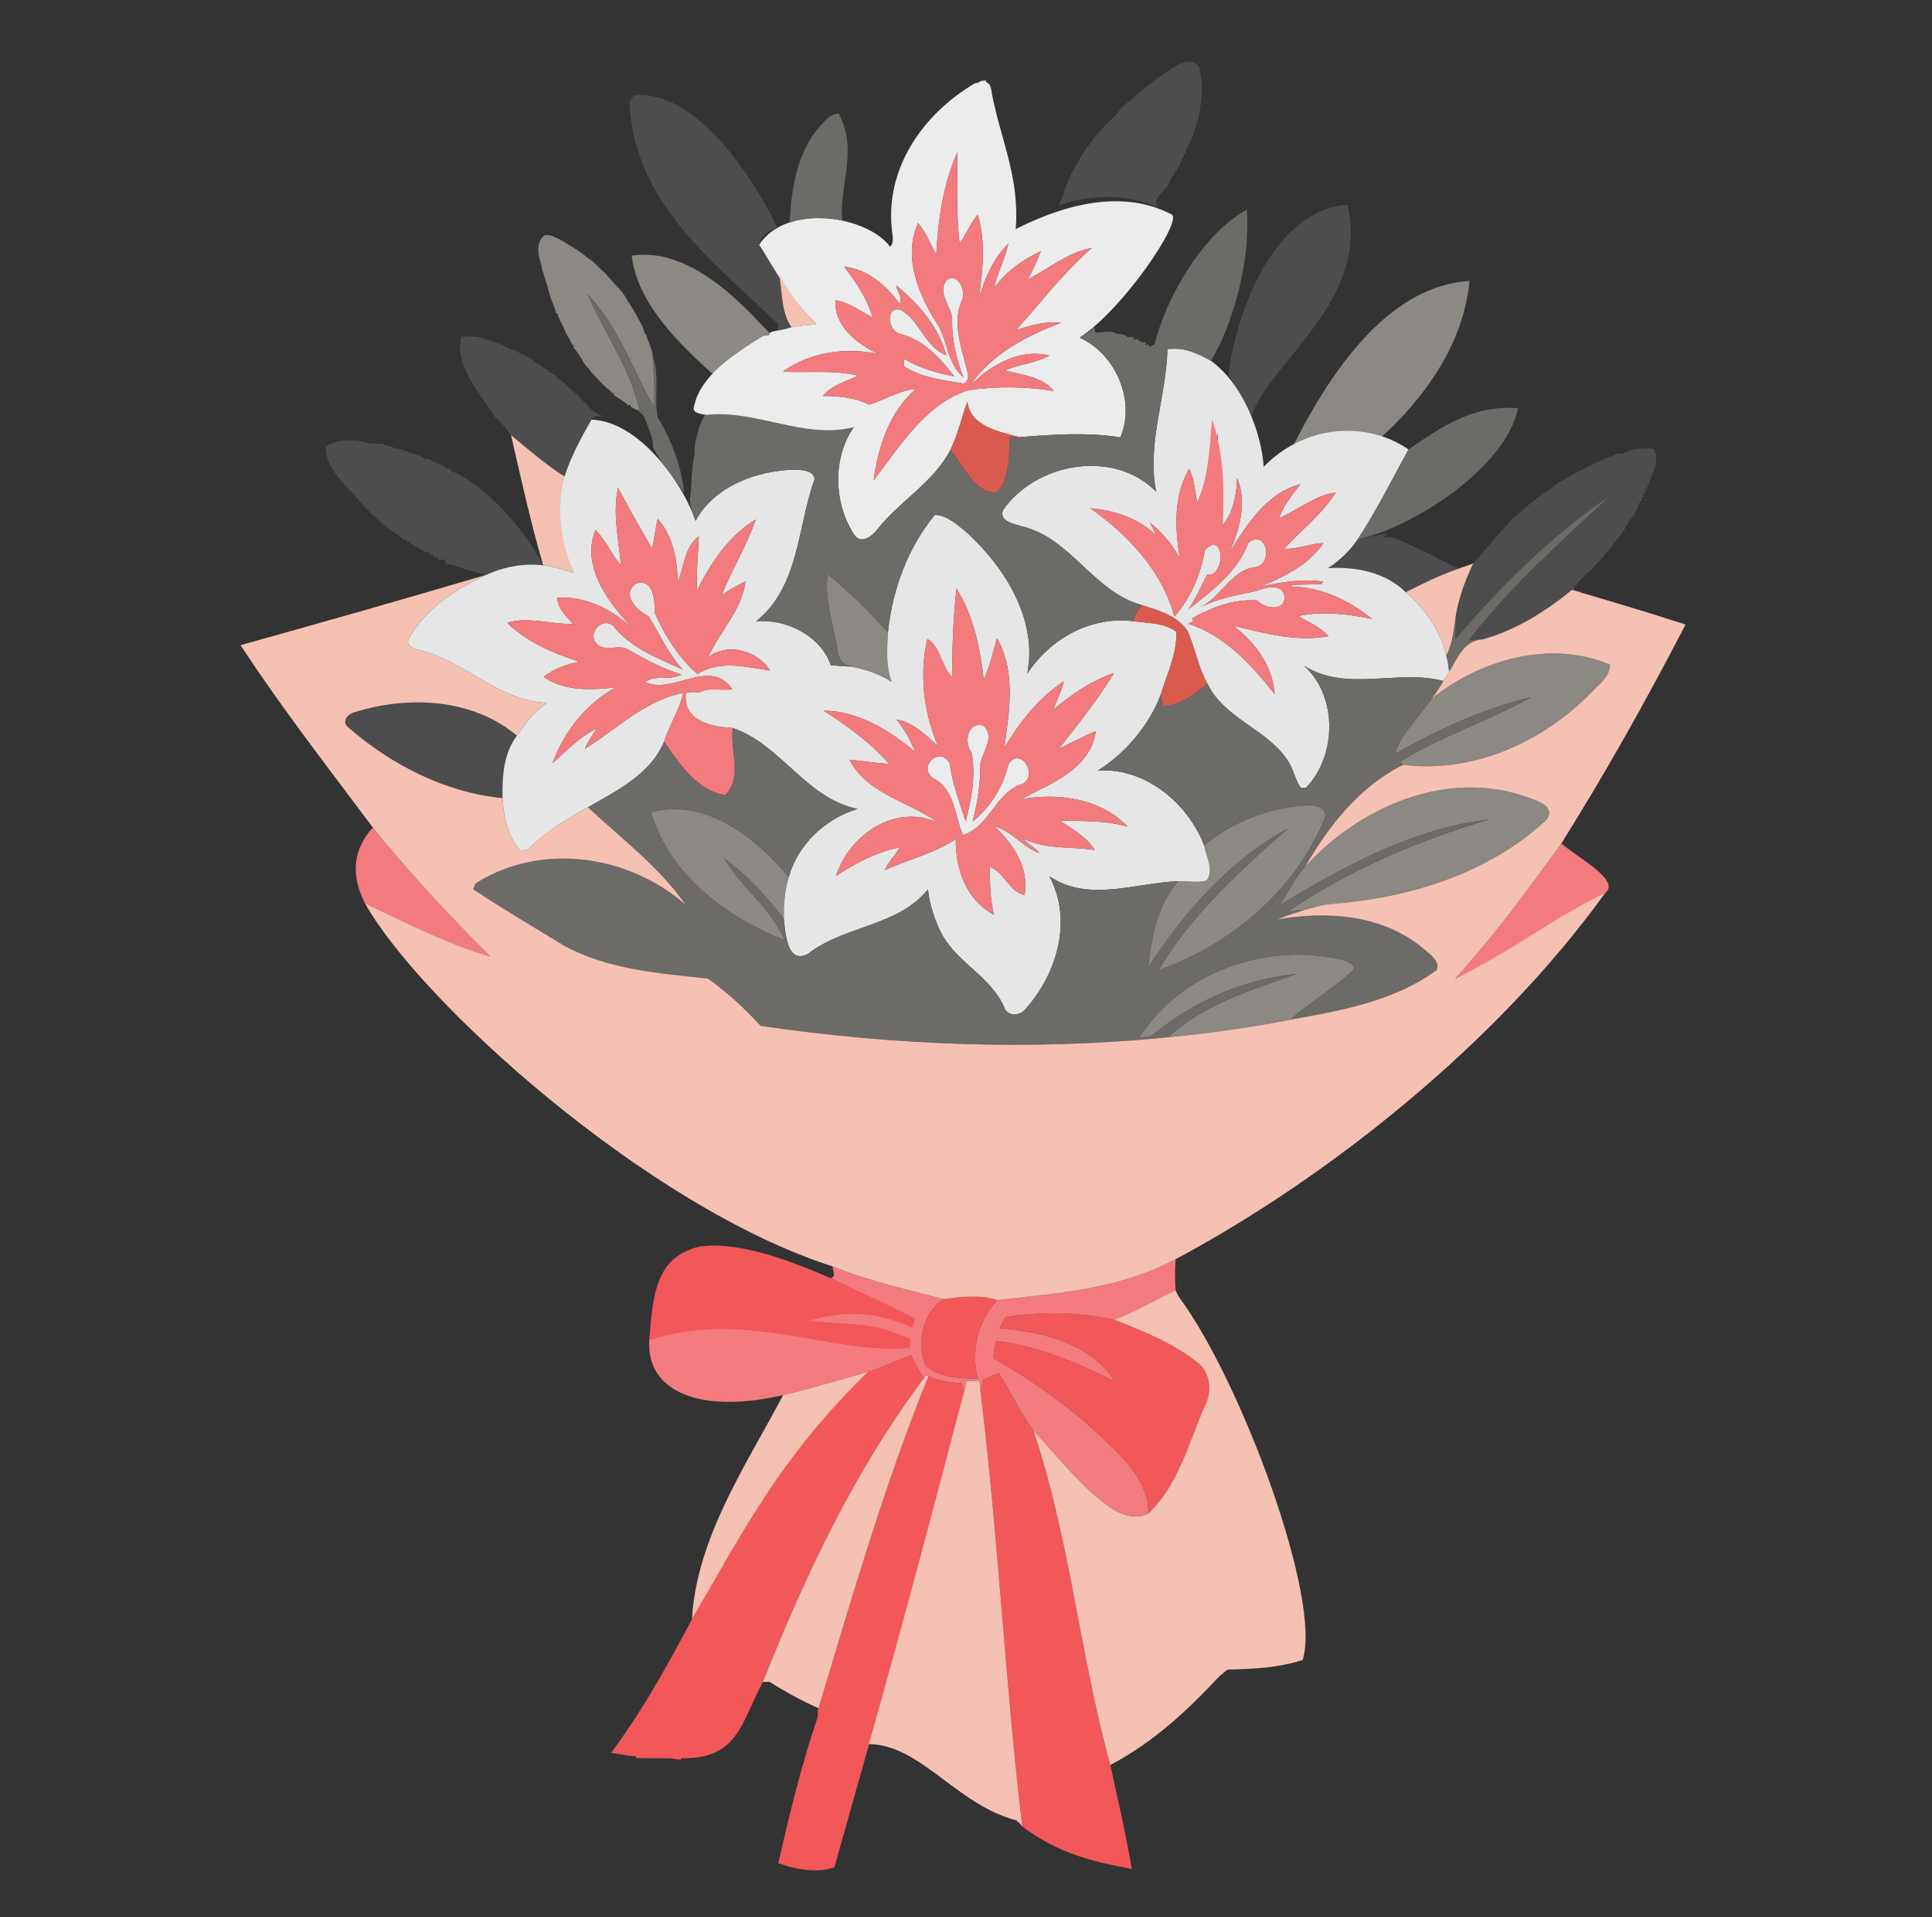 <?xml version="1.0" encoding="UTF-8" standalone="no"?>
<svg
   width="125"
   height="124"
   viewBox="0 0 125 124"
   fill="none"
   version="1.1"
   id="svg60"
   sodipodi:docname="101.svg"
   inkscape:version="1.1.1 (3bf5ae0d25, 2021-09-20)"
   xmlns:inkscape="http://www.inkscape.org/namespaces/inkscape"
   xmlns:sodipodi="http://sodipodi.sourceforge.net/DTD/sodipodi-0.dtd"
   xmlns="http://www.w3.org/2000/svg"
   xmlns:svg="http://www.w3.org/2000/svg">
  <rect x="0" y="0" width="125" height="124" fill="#333333" stroke="none"/>
  <defs
     id="defs64">
    <clipPath
       id="clip0_297_7465">
      <rect
         width="121.621"
         height="122.621"
         fill="white"
         transform="translate(0.664)"
         id="rect6489" />
    </clipPath>
  </defs>
  <sodipodi:namedview
     id="namedview62"
     pagecolor="#505050"
     bordercolor="#eeeeee"
     borderopacity="1"
     inkscape:pageshadow="0"
     inkscape:pageopacity="0"
     inkscape:pagecheckerboard="0"
     showgrid="false"
     inkscape:zoom="5.6568543"
     inkscape:cx="20.417708"
     inkscape:cy="51.618795"
     inkscape:window-width="1920"
     inkscape:window-height="995"
     inkscape:window-x="-9"
     inkscape:window-y="-9"
     inkscape:window-maximized="1"
     inkscape:current-layer="g7219"
     showguides="true"
     inkscape:guide-bbox="true">
    <sodipodi:guide
       position="-4.346,112.918"
       orientation="0,-1"
       id="guide949" />
    <sodipodi:guide
       position="121.472,2.746"
       orientation="0,-1"
       id="guide951" />
    <sodipodi:guide
       position="104.332,118.929"
       orientation="0,-1"
       id="guide4856" />
  </sodipodi:namedview>
  <g
     style="fill:none"
     id="g1355"
     transform="translate(-1.07,1.139)">
    <g
       id="g1200"
       transform="matrix(1.335,0,0,1.335,160.129,23.171)">
      <g
         style="fill:none"
         id="g2680"
         transform="matrix(0.749,0,0,0.749,-117.77,-20.036)">
        <g
           id="g1200-0"
           transform="matrix(1.335,0,0,1.335,160.129,23.171)">
          <g
             id="g4642"
             transform="matrix(0.889,0,0,0.889,19.481,27.196)">
            <g
               style="fill:none"
               id="g4590"
               transform="matrix(0.749,0,0,0.749,-152.56,-40.081)">
              <g
                 id="#d58d6bff"
                 transform="matrix(0.362,0,0,0.306,11.331,-8.918)" />
              <g
                 id="g5109"
                 transform="translate(-136.173,92.678)">
                <g
                   style="fill:none"
                   id="g5068"
                   transform="matrix(1.125,0,0,1.125,-41.277,-138.45)">
                  <g
                     id="#d58d6bff-4"
                     transform="matrix(0.362,0,0,0.306,11.331,-8.918)" />
                  <g
                     id="g5256"
                     transform="matrix(0.827,0,0,0.827,35.514,27.378)">
                    <g
                       id="g7278"
                       transform="matrix(0.959,0,0,0.959,221.706,140.874)">
                      <g
                         style="fill:none"
                         id="g7219"
                         transform="matrix(1.209,0,0,1.209,-82.637,-141.012)">
                        <g
                           id="#8c8884ff"
                           transform="matrix(0.117,0,0,0.117,2.802,-25.299)">
                          <path
                             fill="#8c8884"
                             opacity="1"
                             d="m 627.57,249.64 c 4.87,-3.43 13.89,-8.7 17.87,-1.76 0.09,0.53 0.28,1.6 0.37,2.14 2.01,8.75 0.9,18.22 -0.99,26.93 -0.14,0.54 -0.41,1.62 -0.55,2.16 -1.52,3.93 -2.28,8.15 -4.27,11.9 -0.42,0.84 -0.85,1.68 -1.29,2.52 -0.62,1.27 -1.3,2.55 -1.4,3.99 l -0.98,0.08 c 0.09,0.47 0.26,1.39 0.35,1.86 l -0.95,0.17 c -0.73,2.79 -2.27,5.24 -3.51,7.81 l -0.53,-0.04 c -0.49,1.23 -1.14,2.38 -2,3.4 -0.72,1.3 -1.35,2.64 -1.92,4.02 -1.76,4.63 -10,7.9 -6.27,13.38 -18.04,-7.56 -39.29,-7.43 -57.63,-0.84 3.35,-4.17 3.76,-9.68 6.04,-14.38 0.55,-1.37 1.17,-2.71 1.8,-4.04 6.51,-12.61 14.91,-24.62 25.8,-33.78 l -0.24,-0.84 0.89,0.11 c 1.31,-2.02 2.72,-4.05 4.83,-5.31 1.09,-1.25 2.43,-2.24 3.86,-3.08 0.82,-1.23 1.83,-2.29 3.08,-3.1 2.82,-2.18 5.45,-4.58 8.4,-6.6 1.22,-1.15 2.55,-2.21 4,-3.07 1.74,-1.22 3.53,-2.37 5.24,-3.63 z"
                             id="path2"
                             style="fill:#4d4d4d" />
                          <path
                             fill="#8c8884"
                             opacity="1"
                             d="m 319.19,263.9 c 40.657,-4.417 76.545,62.333 82.57,75.57 l -0.21,0.6 c -4.3,1.81 -9.5,4.84 -9.99,9.92 2.1,6.57 8.41,10.67 11.39,16.83 2.2,10.43 1.02,21.48 7.24,30.71 -2.71,0.83 -5.45,1.55 -8.26,1.95 0.19,-0.89 0.57,-2.69 0.77,-3.59 -37.152,-35.919 -83.146,-69.557 -86.02,-127.97 0.83,-1.34 1.66,-2.69 2.51,-4.02 z"
                             id="path4"
                             style="fill:#4d4d4d"
                             sodipodi:nodetypes="cccccccccc" />
                          <path
                             fill="#8c8884"
                             opacity="1"
                             d="m 730.94,326.85 c 13.074,55.7 -45.192,90.627 -55.643,122.32 -5.08,-7.7 -7.957,-16.29 -12.957,-24.03 3.318,-32.593 24.844,-95.218 68.6,-98.29 z"
                             id="path6"
                             style="fill:#4d4d4d"
                             sodipodi:nodetypes="cccc" />
                          <path
                             fill="#8c8884"
                             opacity="1"
                             d="m 266.07,361.9 c -1.94,-5.45 -3.64,-13.42 1.76,-17.41 3.87,-0.65 7,1.68 10.3,3.25 1.23,0.75 2.48,1.49 3.68,2.31 0.51,0.3 1.52,0.89 2.03,1.18 1.25,0.83 2.5,1.68 3.79,2.45 1.06,0.83 2.15,1.62 3.25,2.41 0.76,0.56 1.49,1.16 2.18,1.81 3.6,1.96 6,5.38 9.1,7.97 2.08,2.23 4.22,4.42 6.15,6.8 0.32,0.28 0.96,0.83 1.28,1.1 l -0.2,0.83 0.86,-0.2 c 0.24,0.36 0.71,1.09 0.95,1.45 2.74,2.73 4.33,6.3 6.47,9.47 2.38,3.74 4.35,7.69 6.53,11.55 0.52,1.52 1.1,3.03 1.51,4.59 l 0.6,0.06 c 0.45,1.57 1.03,3.1 1.57,4.65 1.22,2.72 2.18,5.63 2.38,8.62 0.35,9.55 1.35,19.1 0.61,28.68 -12.36,-21.84 -20.72,-46.69 -38.37,-65.2 9.54,22.34 25.18,43.47 29.95,67.11 -1.95,0.07 -3.41,-1.35 -5.09,-2.05 l 0.1,-1.03 c -0.49,0.08 -1.46,0.22 -1.95,0.29 l -0.12,-0.82 c -2.14,-1.56 -4.31,-3.07 -6.59,-4.42 -0.34,-0.28 -1.03,-0.83 -1.37,-1.11 l 0.21,-0.93 -1.09,0.2 -0.16,-0.64 c -0.31,-0.27 -0.93,-0.8 -1.23,-1.07 -3.78,-2.83 -6.69,-6.6 -10.06,-9.87 -1.36,-1.89 -2.83,-3.68 -4.38,-5.4 -1.72,-3.35 -3.84,-6.49 -6.27,-9.35 0.03,-0.38 0.09,-1.15 0.12,-1.53 l -0.9,-0.07 c -0.43,-0.98 -0.87,-1.96 -1.31,-2.92 -1.14,-1.89 -2.26,-3.81 -3.12,-5.84 -1.08,-3.2 -3.43,-5.9 -3.95,-9.28 l -0.76,-0.04 c -0.44,-1.58 -0.97,-3.12 -1.51,-4.66 -1.75,-3.8 -2.8,-7.88 -3.82,-11.92 -0.36,-1.01 -0.71,-2.01 -1.04,-3.02 -0.47,-1.25 -0.75,-2.54 -1.05,-3.82 -0.78,-1.27 -0.83,-2.77 -1.04,-4.18 z"
                             id="path8" />
                          <path
                             fill="#8c8884"
                             opacity="1"
                             d="m 318.07,356.3 c 37.067,-6.272 72.01,37.62 79.18,44.18 l 0.72,0.26 c -0.23,0.36 -0.68,1.07 -0.9,1.43 -11.886,4.652 -25.304,13.991 -32.22,22.49 -18.241,-16.675 -43.619,-40.36 -46.78,-68.36 z"
                             id="path10"
                             sodipodi:nodetypes="cccccc" />
                          <path
                             fill="#8c8884"
                             opacity="1"
                             d="m 801.26,370.81 c -3.256,36.223 -26.275,67.888 -50.74,89.92 -0.02,0.15 -0.07,0.47 -0.1,0.63 -15.75,-7.16 -35.83,-3.35 -50.93,4.63 24.46,-48.437 57.311,-92.34 101.77,-95.18 z"
                             id="path12"
                             sodipodi:nodetypes="ccccc" />
                          <path
                             fill="#8c8884"
                             opacity="1"
                             d="m 146.02,464.13 c 6.23,-1.78 13.87,-2.05 19.96,0.3 2.96,0.24 5.94,0.11 8.9,0.36 1.85,1.37 4.44,0.93 6.19,2.5 1.25,0.18 2.51,0.32 3.77,0.5 1.49,1.35 4.15,0.55 5.13,2.5 3.18,0.06 6.29,1.28 8.88,3.1 0.55,0.02 1.64,0.08 2.19,0.1 1.48,1.09 3.19,1.81 4.83,2.64 2.16,0.77 4.43,1.58 6.07,3.27 0.41,-0.08 1.23,-0.23 1.64,-0.31 l -0.17,1.19 c 5.92,1.98 11.04,5.94 16.16,9.43 15.27,12.47 28.29,27.56 37.44,45.1 -11.18,-1.34 -22.52,0.79 -32.73,5.43 -7.23,-1.36 -14.1,-3.96 -21.12,-6.06 -0.32,0.07 -0.97,0.23 -1.29,0.3 -1.46,-0.01 -1.22,-2.04 -1.77,-2.94 -1.2,-0.03 -2.4,-0.05 -3.6,-0.06 l 0.14,-0.99 c -1.12,-0.3 -2.23,-0.61 -3.34,-0.92 l 0.13,-1.23 c -0.51,0.1 -1.52,0.31 -2.03,0.41 l 0.09,-1.14 c -1.14,-0.28 -2.27,-0.58 -3.39,-0.92 l -0.72,-0.02 0.13,-1.33 c -0.52,0.1 -1.55,0.3 -2.07,0.4 l 0.14,-1.58 c -0.42,0.09 -1.24,0.26 -1.66,0.35 -1.14,-0.84 -2.34,-1.61 -3.6,-2.25 l 0.22,-1.18 c -0.51,0.18 -1.53,0.53 -2.04,0.7 l 0.1,-1.07 c -1.28,-0.38 -2.68,-0.8 -3.39,-2.02 -1.24,-0.86 -2.51,-1.67 -3.8,-2.42 l 0.19,-1.11 c -0.5,0.16 -1.49,0.47 -1.99,0.62 l 0.04,-1.36 -0.82,0.04 c -1.16,-0.96 -2.34,-1.87 -3.49,-2.81 -0.74,-0.59 -1.48,-1.17 -2.23,-1.74 -0.21,-0.38 -0.63,-1.15 -0.84,-1.53 l -0.94,0.26 0.15,-0.79 c -1.32,-0.76 -2.48,-1.73 -3.5,-2.85 -2.08,-1.92 -4.07,-3.93 -5.93,-6.06 -7.6,-9.72 -21.36,-19.54 -20.16,-32.76 1.36,-0.72 2.73,-1.42 4.13,-2.05 z"
                             id="path14"
                             style="fill:#4d4d4d" />
                          <path
                             fill="#8c8884"
                             opacity="1"
                             d="m 889.95,470.3 c 5.01,-3.08 11.32,-2.92 17.14,-2.75 2.53,3.15 2.08,6.89 1.18,10.52 -1.3,4.31 -3.45,8.29 -4.79,12.59 l -0.91,-0.06 c -0.02,0.71 -0.04,2.12 -0.06,2.83 l -1.25,0.06 c 0.13,0.48 0.39,1.43 0.51,1.9 l -1.45,0.1 c 0.07,0.4 0.21,1.19 0.28,1.59 -0.67,0.86 -1.31,1.74 -1.92,2.63 -0.45,2.24 -1.53,4.27 -2.82,6.13 -0.57,0.88 -1.12,1.76 -1.65,2.66 l -0.6,-0.12 c -0.42,1.05 -0.83,2.11 -1.23,3.17 l -0.56,0.06 c -1.31,3.83 -4.54,6.52 -6.63,9.9 l -0.44,-0.05 c -0.47,0.93 -0.98,1.83 -1.53,2.71 -0.25,0.35 -0.75,1.05 -0.99,1.39 l -0.39,0.02 c -1.43,1.97 -3.08,3.75 -4.7,5.55 -0.22,0.28 -0.64,0.85 -0.86,1.13 -0.4,0.36 -1.2,1.09 -1.6,1.45 -0.24,0.27 -0.7,0.81 -0.94,1.08 -0.6,0.71 -1.19,1.43 -1.77,2.15 -1.22,1.13 -2.46,2.23 -3.69,3.34 -1.11,1.21 -2.29,2.37 -3.57,3.4 -0.87,1.23 -1.63,2.66 -3.14,3.2 0,0.68 0.01,2.02 0.01,2.7 1.71,0.09 3.41,0.15 5.15,0.27 -1.59,0.5 -3.17,1 -4.75,1.49 -0.56,-0.81 -1.12,-1.61 -1.66,-2.41 -15.17,12.59 -32.35,23.23 -51.45,28.59 -2.74,-0.1 -5.47,0.16 -8.15,0.67 23.64,-31.03 53.22,-56.73 81.42,-83.41 -33.61,22.84 -62.82,51.94 -89.17,82.79 0.05,-4.44 0.76,-8.87 0.29,-13.31 6.925,-29.596 11.948,-31.466 5.581,-27.353 -4.298,2.777 -12.135,6.303 -34.361,13.393 -11.78,-11.55 -28.93,-14.87 -44.88,-13.87 6.78,-4.29 12.57,-9.94 17.1,-16.56 5.64,-1.02 11.21,-2.5 16.92,-3.16 -0.43,0.61 -1.3,1.83 -1.74,2.45 0.25,-0.11 0.75,-0.31 1,-0.41 1.05,-0.01 3.15,-0.04 4.2,-0.05 53.187,21.934 32.095,29.188 67.95,-9.65 0.97,-1.17 2.09,-2.21 3.45,-2.91 l -0.17,-0.47 c 0.36,-0.25 1.08,-0.74 1.44,-0.98 1.94,-1.44 3.68,-3.13 5.55,-4.66 l 0.2,-0.24 c 0.34,-0.26 1.02,-0.77 1.36,-1.02 0.75,-0.58 1.5,-1.17 2.27,-1.75 0.72,-0.97 1.55,-1.86 2.89,-1.82 0.43,-1.08 1.26,-1.73 2.5,-1.95 l -0.02,-1.03 c 0.4,0.1 1.2,0.3 1.6,0.41 0.24,-1.53 1.7,-1.93 2.81,-2.61 1.54,-1.58 3.47,-2.66 5.34,-3.8 3.5,-2.17 7.11,-4.19 10.84,-5.96 0.91,-0.55 1.87,-1.02 2.87,-1.41 2,-1.02 3.96,-2.15 6.03,-3.03 1.05,-0.49 2.1,-0.97 3.18,-1.43 1.57,-0.87 3.26,-1.48 4.9,-2.25 1.37,-0.26 2.75,-0.62 3.83,-1.59 1.34,-0.09 2.68,-0.16 4.05,-0.25 z"
                             id="path16"
                             style="fill:#4d4d4d"
                             sodipodi:nodetypes="ccccccccccccccccccccccccccccccccccccccscccccccccccccccccccccccccccc" />
                          <path
                             fill="#8c8884"
                             opacity="1"
                             d="m 436.51,582.61 c -2.11,-14.07 -7.53,-28.5 -5.38,-42.68 12.43,10.28 23.96,21.5 34.71,33.5 -0.48,9.54 -1.29,19.47 2.15,28.61 -7.38,-4.68 -15.68,-7.57 -24.3,-8.86 0.35,-0.15 1.04,-0.45 1.39,-0.59 -6.08,0.35 -7.86,-4.99 -8.57,-9.98 z"
                             id="path18" />
                          <path
                             fill="#8c8884"
                             opacity="1"
                             d="m 779.32,611.89 c 27.95,-22.77 69.03,-34.4 102.96,-19.74 0.02,6.68 -5.86,10.75 -10,15.13 -27.96,29.13 -68.44,47.61 -109.25,42.59 -0.66,-0.62 -1.32,-1.24 -1.96,-1.84 24.11,-14.64 51.17,-23.56 75.76,-37.17 -27.7,6.42 -54.23,19.08 -78.63,32.61 3.36,-11.32 14.16,-21.28 21.12,-31.58 z"
                             id="path20" />
                          <path
                             fill="#8c8884"
                             opacity="1"
                             d="m 159.23,619.24 c 30.54,-9.41 67.36,-7.54 92.61,13.8 -7.72,10.2 -8.57,23.68 -8.28,36.01 -33.15,-3.28 -63.98,-19.17 -88.91,-40.71 -4.63,-3.76 0.31,-8.43 4.58,-9.1 z"
                             id="path22"
                             style="fill:#4d4d4d" />
                          <path
                             fill="#8c8884"
                             opacity="1"
                             d="m 706.49,708.58 c 31.31,-34.48 81.43,-56.35 127.41,-40.3 5.58,1.9 17.66,5.47 11.72,13.28 -33.32,31.06 -78.98,44.98 -123.64,48.51 -5.51,0.24 -10.7,2.24 -16.03,3.42 -3.41,-0.22 -6.74,0.54 -10,1.41 35.42,-24.32 75.3,-41.26 116.35,-53.48 -43.97,5.14 -83.38,26.99 -120.67,49.47 5.15,-7.32 8.59,-15.81 14.86,-22.31 z"
                             id="path24" />
                          <path
                             fill="#8c8884"
                             opacity="1"
                             d="m 648.18,696.32 c 16.48,-13.69 37.46,-21.79 58.82,-23.11 4.78,-0.38 13.01,0.91 10.7,7.69 -17.04,41.46 -53.91,72.58 -95.71,87.32 18.77,-32.02 46.85,-57.22 74.41,-81.55 -33.53,18.23 -59.86,48.18 -80.35,79.88 1.5,-17.34 5.47,-36.03 17.04,-49.59 5.49,-0.22 11.17,1.08 16.54,-0.41 4.51,-5.92 -0.33,-13.8 -1.45,-20.23 z"
                             id="path26" />
                          <path
                             fill="#8c8884"
                             opacity="1"
                             d="m 329.19,677.18 c 30.97,-8.56 60.8,14.69 79.43,37.44 -2.33,7.87 -3.07,16.14 -2.74,24.33 -9.72,-13.16 -21.35,-25.26 -34.4,-35.2 9.71,16.98 27.31,28.88 34.73,47.19 -33.7,-13.24 -66.4,-37.75 -77.02,-73.76 z"
                             id="path28" />
                          <path
                             fill="#8c8884"
                             opacity="1"
                             d="m 610.99,806.97 c 24.28,-38.34 74.38,-55.23 117.61,-44.47 2.46,0.62 8.23,3.07 5.05,6.11 -10.88,10.33 -24.03,17.92 -35.35,27.77 l 1.9,0.02 c -24.04,4.78 -48.36,8.14 -72.76,10.56 20.34,-18.99 48.33,-27.32 74.05,-36.51 -30.31,2.94 -59.49,15.77 -82.92,35.14 -2.08,1.82 -5.05,1.12 -7.58,1.38 z"
                             id="path30" />
                        </g>
                        <g
                           id="#f0806fff"
                           transform="matrix(0.117,0,0,0.117,2.802,-25.299)">
                          <path
                             fill="#f0806f"
                             opacity="1"
                             d="m 518.11,256.46 c 1.19,-1.22 2.88,-1.08 4.43,-1.15 l -0.18,0.93 c 2.99,0.82 3.06,4.35 3.47,6.87 5.403,27.243 16.043,48.37 13.69,77.81 33.389,-16.79 64.568,-21.717 89.99,-8.39 6.344,3.865 -28.035,54.694 -53.11,71 20.8,9.39 32.44,36.27 23.54,57.46 -19.45,-2.96 -38.85,-1.65 -58.4,-0.08 -11.47,-3.21 -28.16,-6.03 -29.89,-20.47 -3.36,9.23 -5.4,18.93 -9.79,27.83 -9.64,18.56 -28.65,29.12 -41.54,45.06 -3,4.09 -9.39,9.81 -13.76,4.13 -11.95,-18.24 -12.96,-44.01 -0.45,-62.3 -9.194,6.671 -71.702,-4.391 -88.833,-7.78 -5.33,-1.673 -3.291,-3.515 -2.122,-8.371 5.768,-15.796 23.911,-27.514 38.715,-36.369 1.06,-0.14 2.13,-0.3 3.2,-0.47 0.22,-0.36 0.67,-1.07 0.9,-1.43 l 0.23,-0.36 c 1.22,-0.35 2.46,-0.72 3.73,-0.9 2.81,-0.4 5.55,-1.12 8.26,-1.95 4.75,-0.92 9.58,-1.32 14.4,-1.68 -15.602,-15.043 -23.559,-31.227 -33.03,-45.86 16.014,-24.41 62.503,-16.578 75.53,1.13 1.73,-1.69 1.66,-4.03 1.48,-6.24 -5.939,-38.372 18.056,-70.875 47.44,-87.99 0.53,-0.11 1.58,-0.32 2.1,-0.43 m -24.43,99.44 c -3.28,-6.26 -5.76,-13.1 -10.52,-18.43 -9.02,20.58 0.94,42.67 12.3,60.04 4.82,9.7 5.11,21.25 13.89,28.9 -4.21,-11.01 -6.92,-22.66 -6.45,-34.52 -1.21,-6.91 -8.55,-14.48 -3.34,-21.32 6.06,-5.16 11.23,5.3 9.34,10.55 -6.64,13.63 -0.26,29 2.97,42.8 0.88,2.53 -0.56,7.04 -3.92,5.82 -11.22,-1.83 -23.51,-3.33 -33,-9.86 0.02,-1.4 0.05,-2.8 0.08,-4.19 8.84,5.25 18.86,8.22 29.03,10.18 -8,-10.67 -18.09,-21.44 -31.51,-24.57 -6.97,-1.77 -8.31,-16.36 0.74,-13.75 11.08,6.13 13.57,21.17 26.19,26.13 -4.55,-16.84 -15.83,-29.38 -28.8,-40.23 0.21,3.53 4.13,7.13 1.91,10.52 -7.56,-10.38 -18.68,-20.16 -31.97,-21.31 6.94,8.85 13.28,18.51 16.48,29.4 -6.96,-3.74 -13.49,-8.76 -21.46,-10.1 -1.03,14.84 12.31,25.02 24.28,30.87 -18.48,-3.77 -39.2,-1.04 -54.62,10.34 14.55,0.67 29.32,-1.12 43.66,2.27 -7.18,3.2 -15.42,5.48 -20.67,11.69 9.1,0.12 18.51,0.76 26.73,5.05 9.08,-2.74 17.23,-8.36 26.91,-9.07 -15.27,13.3 -21.73,33.25 -24.34,52.7 15.03,-19.49 29.93,-44.37 54.83,-52.03 16.12,-2.27 32.84,-2.19 49.08,0.52 -6.52,-8.38 -18.67,-9.28 -28.34,-11.86 8.38,-3.55 17.76,-4.2 25.83,-8.58 -17.12,-4.32 -34,5.51 -45.72,17.26 12.22,-18.18 32.54,-28.59 52.36,-36.22 -8.85,-1.01 -17.56,1.6 -25.9,4.22 14.46,-15.87 27.33,-33.23 43.68,-47.3 -13.94,2.47 -24.83,12.07 -37.13,18.19 3.23,-5.13 5.55,-10.75 7.76,-16.37 -10.47,4.86 -20.12,11.82 -26.98,21.22 1.83,-8.79 6.36,-16.76 8.24,-25.53 -8.68,8.47 -13.7,20.14 -17.04,31.66 2.22,-15.93 4.07,-32.62 -0.59,-48.35 -4.39,4.92 -6.56,11.38 -10.53,16.65 -1.93,-17.56 -1.39,-35.15 -1.2,-52.74 -8.35,18.64 -11.17,39.19 -12.26,59.35 z"
                             id="path33"
                             style="fill:#ececec"
                             sodipodi:nodetypes="ccccccccccccccccccsccccccccccccccccccccccccccccccccccccccccccccccccccccc" />
                          <path
                             fill="#f0806f"
                             opacity="1"
                             d="m 627.05,410.1 c 34.242,-3.88 54.065,42.28 55.48,67.89 23.713,-24.409 59.408,-26.642 83.58,-9.99 -9.66,17.36 -18.39,35.32 -29.41,51.87 -4.53,6.62 -10.32,12.27 -17.1,16.56 15.95,-1 33.1,2.32 44.88,13.87 11.1,9.6 19.95,22 23.4,36.43 0.88,3.09 1.23,6.29 1.68,9.47 -1.05,1.81 -2.24,3.53 -3.34,5.31 -26.33,-6.97 -55.77,6.64 -80.32,-8.73 19.48,17.62 18.8,51.98 1.06,70.26 l -3,0.04 c -3.38,-4.78 -4.16,-10.82 -7.5,-15.63 -11.98,-18.42 -36.66,-24.04 -46.44,-44.55 -5.4,-9.54 -6.97,-20.62 -11.55,-30.48 -5.91,-8.67 -16.75,-11.69 -26.23,-14.71 -28.02,-7.62 -40.94,-38.91 -69.37,-45.43 -4.33,-1.46 -12.86,-2.75 -10.73,-9.18 19.05,-27.54 63.92,-35.57 88.41,-10.75 -5.54,-27.7 5.91,-54.74 6.5,-82.25 m 17.31,88.42 c -1.53,-6.46 -1.78,-13.3 -4.74,-19.34 -9.24,15.73 -8.16,34.19 -5.49,51.52 -4.19,-8.02 -10.2,-14.77 -17.13,-20.55 1.16,2.47 2.48,4.88 3.53,7.42 -10.13,-9.89 -24.02,-14.51 -37.91,-15.62 21.81,15.36 41.29,36.14 48.46,62.41 9.61,-10.92 15.09,-24.4 17.6,-38.31 9.83,-10.49 12.17,9.48 4.2,13.93 -0.69,0.01 -2.07,0.05 -2.76,0.06 -3.78,6.58 -6.52,13.72 -10.84,20.01 13.63,-10.61 28.32,-21.59 34.47,-38.3 10.83,-8.31 14.86,13.22 3.25,14.27 -13.23,1.79 -19.01,17.22 -30.93,22.87 10.04,-5 21.08,-6.92 31.93,-9.2 5.11,-1.92 14.47,-4.97 16.47,2.4 1.49,9.38 -11.36,8.19 -15.5,2.99 -13.26,-0.99 -26.33,3.86 -37.7,10.33 0.18,0.42 0.52,1.25 0.7,1.67 -0.95,0.48 -1.87,0.97 -2.79,1.46 20.56,6.48 36.64,23.84 49.68,40.53 -1.04,-16.27 -11.34,-29.84 -23.82,-39.45 17.95,4.33 36.2,9.46 54.88,6.08 -4.83,-5.31 -11.47,-8.11 -17.53,-11.62 14,-3.05 28.61,-1.16 42.52,1.62 -13.01,-10.77 -29.14,-18.22 -46.23,-18.62 l 0.03,-1.03 c 5.64,-0.13 11.28,-0.23 16.93,-0.42 0.28,-0.34 0.86,-1.01 1.14,-1.35 -12.36,-2.06 -24.46,0.52 -36.51,2.82 13.75,-5.38 28.17,-12.45 36.71,-25.05 -7.7,0.07 -14.89,3.7 -22.63,3.19 9.91,-10.82 21.77,-19.76 29.72,-32.35 -12.09,1.55 -21.73,10.16 -32.73,14.8 2.68,-7.31 7.71,-13.59 12.42,-19.71 -19.79,5.3 -31.01,23.45 -40.99,39.67 5.67,-13.31 10.53,-29.03 4.42,-43.09 -0.17,9.5 -2.21,19.61 -8.26,27.17 -8.044,-77.041 5.713,-62.032 -14.57,-13.21 z"
                             id="path35"
                             style="fill:#e6e6e6"
                             sodipodi:nodetypes="ccccccccccccccccccccccccccccccccccccccccccccccccccccccccccc" />
                          <path
                             fill="#f0806f"
                             opacity="1"
                             d="m 294.84,450.84 c 25.97,0.543 51.67,34.094 60.05,58.33 10.7,-19.84 34.62,-28.71 56.12,-29.52 4.27,0.13 11.84,-0.05 12.53,5.47 -10,27.67 -8.72,61.99 -33.81,82.01 17.36,-1.7 37.3,8.3 43.18,25.27 3.59,0.33 7.18,0.56 10.78,0.78 8.62,1.29 16.92,4.18 24.3,8.86 -3.44,-9.14 -2.63,-19.07 -2.15,-28.61 2.51,-24.28 11.43,-48.87 27.1,-67.73 7.31,0.3 12.83,5.76 18.24,10.06 22.14,20.13 41.2,50.63 35,81.51 13.35,-20.18 36.41,-33.14 61.01,-30.27 8.45,1.25 17.84,0.72 25.02,6.08 0.5,12.65 -5.46,24.35 -9,36.23 -6.89,18.01 -20.1,33.54 -36.29,43.9 26.99,-2.06 52.05,18.75 61.26,43.11 1.12,6.43 5.96,14.31 1.45,20.23 -5.37,1.49 -11.05,0.19 -16.54,0.41 -24.39,0.93 -51.76,12.38 -74.12,-2.87 13.58,25.31 4.38,56.5 -13.99,76.77 -3.55,4.12 -10.43,4.14 -12.25,-1.62 -7.65,-16.94 -25.95,-24.96 -35.21,-40.65 -4.48,-8.34 -7.53,-17.48 -8.61,-26.9 -17.26,21.38 -48.21,20.75 -69.14,37.1 -11.87,6.56 -13.25,-12.09 -13.89,-19.84 -0.33,-8.19 0.41,-16.46 2.74,-24.33 5.31,-18.87 21.13,-33.75 39.71,-39.36 -29.89,-6.11 -44.08,-37.16 -72.03,-46.67 -12.43,-0.57 -28.98,-4.1 -27.01,-20.21 2.52,-0.63 5.12,-0.72 7.66,-0.17 5.79,-3.48 12.84,-0.79 19.17,-1.98 -13.03,-18.57 -34.31,3.49 -50.34,-4.1 5.97,-4.6 14.53,-0.5 20.97,-4.36 -10.76,-3.23 -20.61,-8.65 -30.35,-14.13 -5.89,-4.01 -15.06,2.24 -19.44,-4.68 -3.98,-6.4 5.36,-14.88 10.83,-8.76 9.93,12.26 25.5,18.24 39.57,24.65 -8.22,-9.11 -13.19,-20.39 -19.54,-30.64 -6.7,-3.14 -15.89,-12.34 -7.44,-18.83 10.21,-3.52 11.18,9.76 10.86,16.55 5.75,13.23 13.81,25.99 24.75,35.59 12.57,-8.32 28.05,-4.02 41.83,-2.08 -7.11,-11.57 -24.73,-16.35 -35.77,-7.53 6.61,-14.82 19.44,-27.04 21.61,-43.72 -4.84,2.04 -9.27,4.88 -13.68,7.7 5.86,-14.82 14.52,-28.43 19.62,-43.56 -15.54,9.51 -26.02,25.05 -33.85,41.13 -0.55,-10.42 0.66,-20.88 1.01,-31.32 -8.07,5.3 -8.56,18.13 -12.32,26.92 0.27,-13.02 -2.58,-27.04 -11.35,-37.06 -1.48,5.67 -1.9,11.54 -3.26,17.24 -6.81,-11.57 -13.34,-23.37 -19.66,-35.1 -3.19,14.85 0.36,29.94 1.76,44.79 -5.58,-6.38 -8.7,-14.6 -14.81,-20.51 -8.68,21.97 8.61,43.29 23.01,58.33 -11.86,-11.91 -27.76,-20.18 -44.93,-19.32 -0.11,6.46 5.4,10.55 8.94,15.24 -12.47,0.2 -26.19,-4.41 -37.86,-0.72 11.53,11.27 26.56,17.5 41.63,22.45 -7.36,1.31 -14.62,4.16 -20.63,8.63 11.37,8.5 28.05,7.8 41.64,6.11 -16.97,9.29 -29.99,25.6 -36.54,43.69 8.2,-7.01 15.55,-15.25 25.52,-19.94 -2.39,3.89 -5.26,7.52 -6.91,11.82 18.29,-11.4 34.49,-27.99 56.8,-32.38 -2.22,9.88 -7.95,18.48 -11.02,28.1 -7.95,18.99 -27.2,28.2 -43.94,37.89 -12.55,6.96 -24.83,14.51 -35.09,24.67 -1.34,0.03 -2.67,0.07 -3.99,0.13 -7.29,-8.07 -9.64,-19.51 -10.19,-30.07 -0.29,-12.33 0.56,-25.81 8.28,-36.01 4.84,-7.07 10.13,-14.07 17.31,-18.93 -27.6,-0.96 -47.17,-23.94 -73.1,-30.31 -3.3,-0.65 -8.95,-2.73 -6.34,-7.08 9.68,-17.2 27.1,-28.33 44.57,-36.48 10.21,-4.64 21.55,-6.77 32.73,-5.43 6,0.63 11.74,2.6 17.5,4.27 -13.513,-30.34 -12.13,-65.219 10.33,-88.24 m 210.56,97.39 c -1.92,16.91 -2.51,33.91 -2.55,50.92 -5.57,-4.49 -6.86,-17.95 -14.3,-21.88 -4.74,20.65 -2.05,42.49 6.2,61.88 -6.97,-6.4 -14.1,-13.72 -23.89,-15.37 4.56,5.59 8.08,12.01 10.78,18.69 -15.01,-12.57 -32.65,-23.56 -52.89,-23.88 13.55,8.74 27.08,18.42 37.82,30.7 -7.66,-0.34 -15.24,-1.8 -22.89,-2.32 10.47,19.99 34.37,23.98 51.16,36.26 -24.72,-11.33 -51.2,6.89 -58.97,30.65 11.28,-7.33 23.61,-13.9 36.89,-16.49 -2.67,4.59 -6.69,8.28 -8.77,13.25 13.52,-6.33 28.44,-9.61 40.96,-17.97 -0.17,16.91 5.91,35.15 21.97,43.57 -2.08,-9.08 -2.38,-18.39 -2.3,-27.67 8.4,3.35 11.32,14.61 20.05,16.31 2.65,-15.75 -6.54,-29.43 -17.45,-39.6 10.06,2.64 16.38,12.03 25.96,15.44 -2.33,-3.53 -6.81,-4.76 -9.06,-8.37 12.71,6.49 27.37,4.47 41.05,6.62 -4.79,-7.63 -12.93,-11.98 -20.11,-16.93 13,0.32 26.55,-0.29 39.07,3.5 -15.35,-16.29 -40.57,-19.86 -61.78,-15.72 17.04,-9.13 40.2,-17.18 43.39,-39.44 -7.24,3.11 -14.24,6.67 -21.27,10.21 10.96,-14.28 22.5,-28.21 31.75,-43.72 -13.05,4.44 -24.35,12.34 -34.85,21.05 1.7,-5.48 4.6,-10.53 5.85,-16.17 -14.54,9.46 -25.37,23.56 -34.26,38.2 2.84,-20.96 6.87,-43.66 -4.23,-63.08 -2.38,7.96 -4.09,16.24 -7.62,23.78 -2.18,-18.23 -5.83,-36.64 -15.71,-52.42 z"
                             id="path37"
                             style="fill:#e6e6e6"
                             sodipodi:nodetypes="cccccccccccccccccccccccccccccccccccccccccccccccccccccccccccccccccccccccccccccccccccccccccccccccccccccccccccccccc" />
                          <path
                             fill="#f0806f"
                             opacity="1"
                             d="m 514.11,642.94 c -4.49,-5.75 -2.66,-18.06 6.67,-15.78 7.08,5.95 -0.12,14.88 -1.58,21.74 0.06,11.36 -1.64,22.62 -4.5,33.6 10.53,-8.38 17.55,-20.11 20.65,-33 6.67,-10.48 17.47,5.84 8.31,11.31 -15.56,4.38 -19.12,24.88 -34.63,29.56 -4.78,-11.43 -4.75,-27.09 -17.45,-32.95 -8.5,-6.91 4.24,-18.49 9.76,-8.69 1.66,11.51 5.67,22.59 9.34,33.68 3.35,-12.68 5.88,-26.47 3.43,-39.47 z"
                             id="path39"
                             style="fill:#ececec" />
                          <path
                             fill="#f0806f"
                             opacity="1"
                             d="m 168.35,686.45 c 0.22,0.03 0.64,0.09 0.85,0.12 20.88,25.94 43.75,50.2 67.23,73.79 -25.16,-7.45 -48.67,-19.5 -72.26,-30.81 -8.415,-16.555 -6.55,-30.899 4.18,-43.1 z"
                             id="path41"
                             sodipodi:nodetypes="ccccc"
                             style="fill:#f37b7e;fill-opacity:1" />
                          <path
                             fill="#f0806f"
                             opacity="1"
                             d="m 792.84,773.26 c 22.41,-24.45 42.11,-51.28 61.41,-78.1 8.038,7.544 36.951,22.317 24,29.45 -28.699,16.017 -58.99,36.608 -85.41,48.65 z"
                             id="path43"
                             sodipodi:nodetypes="cccc"
                             style="fill:#f37b7e;fill-opacity:1" />
                        </g>
                        <g
                           id="#6d6b67ff"
                           transform="matrix(0.117,0,0,0.117,2.802,-25.299)">
                          <path
                             fill="#6d6b67"
                             opacity="1"
                             d="m 435.03,274.65 c 0.78,-0.12 1.56,-0.23 2.34,-0.33 11.943,21.359 -0.54,44.449 2.3,61.8 -10.02,-2.82 -20.78,-1.98 -30.65,1.06 1.567,-21.398 4.314,-44.517 23.22,-61.2 0.94,-0.43 1.87,-0.87 2.79,-1.33 z"
                             id="path58"
                             sodipodi:nodetypes="cccccc" />
                          <path
                             fill="#6d6b67"
                             opacity="1"
                             d="m 672.86,329.76 c 2.168,28.267 -7.212,64.343 -20.661,87.198 C 636.722,408.502 632.537,410.187 627.05,410.1 c -0.59,27.51 -12.04,54.55 -6.5,82.25 -24.49,-24.82 -69.36,-16.79 -88.41,10.75 -2.13,6.43 6.4,7.72 10.73,9.18 28.43,6.52 41.35,37.81 69.37,45.43 -2.07,2.87 -3.88,5.93 -5.05,9.29 -24.6,-2.87 -47.66,10.09 -61.01,30.27 6.2,-30.88 -12.86,-61.38 -35,-81.51 -5.41,-4.3 -10.93,-9.76 -18.24,-10.06 -15.67,18.86 -24.59,43.45 -27.1,67.73 -10.75,-12 -22.28,-23.22 -34.71,-33.5 -2.15,14.18 3.27,28.61 5.38,42.68 0.71,4.99 2.49,10.33 8.57,9.98 -0.35,0.14 -1.04,0.44 -1.39,0.59 -3.6,-0.22 -7.19,-0.45 -10.78,-0.78 -5.88,-16.97 -25.82,-26.97 -43.18,-25.27 25.09,-20.02 23.81,-54.34 33.81,-82.01 -0.69,-5.52 -8.26,-5.34 -12.53,-5.47 -21.5,0.81 -45.42,9.68 -56.12,29.52 -1.44,-3.97 -3.21,-7.94 -3.28,-12.23 1.35,-8.55 0.58,-17.57 2.66,-25.76 -0.1,-7.19 1.9,-14.37 4.76,-20.92 0.3,-0.53 0.89,-1.58 1.19,-2.1 29.31,-3.63 56.88,14.25 85.89,7 -12.51,18.29 -11.5,44.06 0.45,62.3 4.37,5.68 10.76,-0.04 13.76,-4.13 12.89,-15.94 31.9,-26.5 41.54,-45.06 7.89,8.58 13.52,25.39 26.96,24.45 7.34,-8.6 6.96,-21.11 7.15,-31.81 1.85,-0.01 3.7,-0.03 5.57,0 19.55,-1.57 38.95,-2.88 58.4,0.08 8.9,-21.19 -2.74,-48.07 -23.54,-57.46 2.91,-1.78 6.05,-3.37 8.22,-6.08 0.31,1.04 0.63,2.09 0.94,3.15 4.06,0.22 8.68,-1.7 12.32,0.78 2.19,0.14 4.51,0.11 6.11,1.89 1.24,0 2.48,0 3.73,-0.01 l -0.39,1.41 3.12,-0.24 0.03,0.98 c 0.62,0.22 1.85,0.66 2.46,0.89 0.43,-0.05 1.27,-0.15 1.7,-0.2 l -0.24,1.59 1.76,-0.24 c 0.45,2.6 2.26,0.23 3.49,-0.16 7.162,-28.947 29.265,-64.848 53.21,-77.53 z"
                             id="path60"
                             sodipodi:nodetypes="cccccccccccccccccccccccccccccccccccccccccccccccc" />
                          <path
                             fill="#6d6b67"
                             opacity="1"
                             d="m 292.5,378.27 c 17.65,18.51 26.01,43.36 38.37,65.2 0.74,-9.58 -0.26,-19.13 -0.61,-28.68 4.13,11.29 0.4,23.59 2.92,35 0.53,0.82 1.06,1.65 1.59,2.48 1.1,1.9 2.1,3.87 2.99,5.88 0.48,0.93 0.97,1.87 1.46,2.81 0.64,1.66 1.35,3.3 2.12,4.93 0.51,1.41 1.06,2.81 1.58,4.22 2.79,7.34 4.59,15.19 5.31,22.95 -5.51,-8.98 -12.94,-16.64 -17.78,-26.01 -0.13,-1.4 -0.22,-2.8 -0.26,-4.19 -0.47,-1.27 -0.85,-2.56 -1.23,-3.84 -1.5,-3.78 -2.4,-7.82 -4.71,-11.22 -0.69,-0.53 -1.37,-1.06 -2.04,-1.59 l 0.24,-0.83 c -4.77,-23.64 -20.41,-44.77 -29.95,-67.11 z"
                             id="path62" />
                          <path
                             fill="#6d6b67"
                             opacity="1"
                             d="m 239.03,448.96 c -8.74,-13.5 -23.36,-29.42 -19.27,-46.03 5.2,0.02 10.53,-0.51 15.29,2.01 4.42,1.4 8.95,2.73 12.9,5.26 0.53,0.09 1.6,0.28 2.14,0.37 3.75,2.17 7.85,3.67 11.48,6.09 l -0.07,0.59 c 1.57,0.67 3.06,1.49 4.55,2.31 0.07,0.2 0.22,0.59 0.29,0.79 1.43,0.76 2.83,1.58 4.25,2.38 l -0.23,0.61 c 1.47,0.66 2.88,1.45 4.28,2.28 l -0.38,0.74 c 2.18,0.46 3.24,2.71 5.32,3.38 l -0.03,0.41 c 0.74,0.68 1.48,1.37 2.21,2.08 1.83,1.5 3.59,3.09 5.36,4.68 1.53,1.78 3.18,3.47 5,4.98 2.48,3.58 6.06,5.84 10.01,7.28 -2.47,0 -6,-1.24 -7.29,1.67 -6,10.5 -11.82,21.27 -15.55,32.82 -10.89,-7.16 -20.87,-15.55 -30.82,-23.93 -1.03,-1.08 -1.85,-2.32 -2.68,-3.55 -1.95,-2.68 -4.6,-4.73 -6.76,-7.22 z"
                             id="path64"
                             style="fill:#4d4d4d" />
                          <path
                             fill="#6d6b67"
                             opacity="1"
                             d="m 829.26,444.21 c -7.118,34.596 -60.808,68.809 -92.56,75.66 11.02,-16.55 19.75,-34.51 29.41,-51.87 18.67,-12.766 36.928,-25.825 63.15,-23.79 z"
                             id="path66"
                             sodipodi:nodetypes="cccc" />
                          <path
                             fill="#6d6b67"
                             opacity="1"
                             d="m 792.97,577.57 c 26.35,-30.85 55.56,-59.95 89.17,-82.79 -28.2,26.68 -57.78,52.38 -81.42,83.41 2.68,-0.51 5.41,-0.77 8.15,-0.67 -10.63,0.55 -14.62,10.82 -19.31,18.68 -0.45,-3.18 -0.8,-6.38 -1.68,-9.47 3.73,-7.01 4.23,-14.75 5.38,-22.47 0.47,4.44 -0.24,8.87 -0.29,13.31 z"
                             id="path68" />
                          <path
                             fill="#6d6b67"
                             opacity="1"
                             d="m 705.9,592.78 c 24.55,15.37 53.99,1.76 80.32,8.73 -2.07,3.6 -4.33,7.11 -6.9,10.38 -6.96,10.3 -17.76,20.26 -21.12,31.58 24.4,-13.53 50.93,-26.19 78.63,-32.61 -24.59,13.61 -51.65,22.53 -75.76,37.17 0.64,0.6 1.3,1.22 1.96,1.84 -24.94,12.16 -42.96,35.13 -56.54,58.71 -6.27,6.5 -9.71,14.99 -14.86,22.31 37.29,-22.48 76.7,-44.33 120.67,-49.47 -41.05,12.22 -80.93,29.16 -116.35,53.48 3.26,-0.87 6.59,-1.63 10,-1.41 -5.11,1.95 -10.49,3.16 -15.44,5.49 28.5,-4.95 60.1,-2.81 83.37,16.2 3.58,3.31 10.81,7.45 8.42,13 -23.86,17.57 -53.54,23.05 -82.1,28.22 l -1.9,-0.02 c 11.32,-9.85 24.47,-17.44 35.35,-27.77 3.18,-3.04 -2.59,-5.49 -5.05,-6.11 -43.23,-10.76 -93.33,6.13 -117.61,44.47 2.53,-0.26 5.5,0.44 7.58,-1.38 23.43,-19.37 52.61,-32.2 82.92,-35.14 -25.72,9.19 -53.71,17.52 -74.05,36.51 -78.17,7.79 -157.3,4.76 -234.93,-6.56 -9.29,-9.99 -19.32,-19.46 -30.52,-27.31 -28,-3.01 -57.08,-5.12 -82.4,-18.68 -17.75,-10.76 -35.68,-21.41 -53,-32.8 0.6,-1.35 0.92,-2.96 2.21,-3.85 37.55,-23.38 87.86,-15.88 120.41,12.88 -15.2,-21.99 -37.06,-38.18 -56.38,-56.32 16.74,-9.69 35.99,-18.9 43.94,-37.89 8.62,12.6 19.23,28.33 35.2,30.83 10.14,-9.79 2.67,-26.13 4.33,-38.67 27.95,9.51 42.14,40.56 72.03,46.67 -18.58,5.61 -34.4,20.49 -39.71,39.36 -18.63,-22.75 -48.46,-46 -79.43,-37.44 10.62,36.01 43.32,60.52 77.02,73.76 -7.42,-18.31 -25.02,-30.21 -34.73,-47.19 13.05,9.94 24.68,22.04 34.4,35.2 0.64,7.75 2.02,26.4 13.89,19.84 20.93,-16.35 51.88,-15.72 69.14,-37.1 1.08,9.42 4.13,18.56 8.61,26.9 9.26,15.69 27.56,23.71 35.21,40.65 1.82,5.76 8.7,5.74 12.25,1.62 18.37,-20.27 27.57,-51.46 13.99,-76.77 22.36,15.25 49.73,3.8 74.12,2.87 -11.57,13.56 -15.54,32.25 -17.04,49.59 20.49,-31.7 46.82,-61.65 80.35,-79.88 -27.56,24.33 -55.64,49.53 -74.41,81.55 41.8,-14.74 78.67,-45.86 95.71,-87.32 2.31,-6.78 -5.92,-8.07 -10.7,-7.69 -21.36,1.32 -42.34,9.42 -58.82,23.11 -9.21,-24.36 -34.27,-45.17 -61.26,-43.11 16.19,-10.36 29.4,-25.89 36.29,-43.9 0.45,2.14 0.88,4.29 1.33,6.44 10.01,0.07 18.09,-6.93 25.48,-12.85 9.78,20.51 34.46,26.13 46.44,44.55 3.34,4.81 4.12,10.85 7.5,15.63 0.75,-0.01 2.25,-0.03 3,-0.04 17.74,-18.28 18.42,-52.64 -1.06,-70.26 z"
                             id="path70" />
                        </g>
                        <g
                           id="#da5b4eff"
                           transform="matrix(0.117,0,0,0.117,2.802,-25.299)">
                          <path
                             fill="#da5b4e"
                             opacity="1"
                             d="m 493.68,355.9 c 1.09,-20.16 3.91,-40.71 12.26,-59.35 -0.19,17.59 -0.73,35.18 1.2,52.74 3.97,-5.27 6.14,-11.73 10.53,-16.65 4.66,15.73 2.81,32.42 0.59,48.35 3.34,-11.52 8.36,-23.19 17.04,-31.66 -1.88,8.77 -6.41,16.74 -8.24,25.53 6.86,-9.4 16.51,-16.36 26.98,-21.22 -2.21,5.62 -4.53,11.24 -7.76,16.37 12.3,-6.12 23.19,-15.72 37.13,-18.19 -16.35,14.07 -29.22,31.43 -43.68,47.3 8.34,-2.62 17.05,-5.23 25.9,-4.22 -19.82,7.63 -40.14,18.04 -52.36,36.22 11.72,-11.75 28.6,-21.58 45.72,-17.26 -8.07,4.38 -17.45,5.03 -25.83,8.58 9.67,2.58 21.82,3.48 28.34,11.86 -16.24,-2.71 -32.96,-2.79 -49.08,-0.52 -24.9,7.66 -39.8,32.54 -54.83,52.03 2.61,-19.45 9.07,-39.4 24.34,-52.7 -9.68,0.71 -17.83,6.33 -26.91,9.07 -8.22,-4.29 -17.63,-4.93 -26.73,-5.05 5.25,-6.21 13.49,-8.49 20.67,-11.69 -14.34,-3.39 -29.11,-1.6 -43.66,-2.27 15.42,-11.38 36.14,-14.11 54.62,-10.34 -11.97,-5.85 -25.31,-16.03 -24.28,-30.87 7.97,1.34 14.5,6.36 21.46,10.1 -3.2,-10.89 -9.54,-20.55 -16.48,-29.4 13.29,1.15 24.41,10.93 31.97,21.31 2.22,-3.39 -1.7,-6.99 -1.91,-10.52 12.97,10.85 24.25,23.39 28.8,40.23 -12.62,-4.96 -15.11,-20 -26.19,-26.13 -9.05,-2.61 -7.71,11.98 -0.74,13.75 13.42,3.13 23.51,13.9 31.51,24.57 -10.17,-1.96 -20.19,-4.93 -29.03,-10.18 -0.03,1.39 -0.06,2.79 -0.08,4.19 9.49,6.53 21.78,8.03 33,9.86 3.36,1.22 4.8,-3.29 3.92,-5.82 -3.23,-13.8 -9.61,-29.17 -2.97,-42.8 1.89,-5.25 -3.28,-15.71 -9.34,-10.55 -5.21,6.84 2.13,14.41 3.34,21.32 -0.47,11.86 2.24,23.51 6.45,34.52 -8.78,-7.65 -9.07,-19.2 -13.89,-28.9 -11.36,-17.37 -21.32,-39.46 -12.3,-60.04 4.76,5.33 7.24,12.17 10.52,18.43 z"
                             id="path73"
                             style="fill:#f37b7e;fill-opacity:1" />
                          <path
                             fill="#da5b4e"
                             opacity="1"
                             d="m 501.86,468.27 c 4.39,-8.9 6.43,-18.6 9.79,-27.83 1.73,14.44 18.42,17.26 29.89,20.47 -1.87,-0.03 -3.72,-0.01 -5.57,0 -0.19,10.7 0.19,23.21 -7.15,31.81 -13.44,0.94 -19.07,-15.87 -26.96,-24.45 z"
                             id="path75" />
                          <path
                             fill="#da5b4e"
                             opacity="1"
                             d="m 652.75,450.8 c 6.96,19.22 7.14,40.66 6.18,60.93 6.05,-7.56 8.09,-17.67 8.26,-27.17 6.11,14.06 1.25,29.78 -4.42,43.09 9.98,-16.22 21.2,-34.37 40.99,-39.67 -4.71,6.12 -9.74,12.4 -12.42,19.71 11,-4.64 20.64,-13.25 32.73,-14.8 -7.95,12.59 -19.81,21.53 -29.72,32.35 7.74,0.51 14.93,-3.12 22.63,-3.19 -8.54,12.6 -22.96,19.67 -36.71,25.05 12.05,-2.3 24.15,-4.88 36.51,-2.82 -0.28,0.34 -0.86,1.01 -1.14,1.35 -5.65,0.19 -11.29,0.29 -16.93,0.42 l -0.03,1.03 c 17.09,0.4 33.22,7.85 46.23,18.62 -13.91,-2.78 -28.52,-4.67 -42.52,-1.62 6.06,3.51 12.7,6.31 17.53,11.62 -18.68,3.38 -36.93,-1.75 -54.88,-6.08 12.48,9.61 22.78,23.18 23.82,39.45 -13.04,-16.69 -29.12,-34.05 -49.68,-40.53 0.92,-0.49 1.84,-0.98 2.79,-1.46 -0.18,-0.42 -0.52,-1.25 -0.7,-1.67 11.37,-6.47 24.44,-11.32 37.7,-10.33 4.14,5.2 16.99,6.39 15.5,-2.99 -2,-7.37 -11.36,-4.32 -16.47,-2.4 -10.85,2.28 -21.89,4.2 -31.93,9.2 11.92,-5.65 17.7,-21.08 30.93,-22.87 11.61,-1.05 7.58,-22.58 -3.25,-14.27 -6.15,16.71 -20.84,27.69 -34.47,38.3 4.32,-6.29 7.06,-13.43 10.84,-20.01 0.69,-0.01 2.07,-0.05 2.76,-0.06 7.97,-4.45 5.63,-24.42 -4.2,-13.93 -2.51,13.91 -7.99,27.39 -17.6,38.31 -7.17,-26.27 -26.65,-47.05 -48.46,-62.41 13.89,1.11 27.78,5.73 37.91,15.62 -1.05,-2.54 -2.37,-4.95 -3.53,-7.42 6.93,5.78 12.94,12.53 17.13,20.55 -2.67,-17.33 -3.75,-35.79 5.49,-51.52 2.96,6.04 3.21,12.88 4.74,19.34 6.32,-14.63 7.09,-31.78 8.39,-47.72 z"
                             id="path77"
                             style="fill:#f37b7e;fill-opacity:1" />
                          <path
                             fill="#da5b4e"
                             opacity="1"
                             d="m 310.17,490.14 c 6.32,11.73 12.85,23.53 19.66,35.1 1.36,-5.7 1.78,-11.57 3.26,-17.24 8.77,10.02 11.62,24.04 11.35,37.06 3.76,-8.79 4.25,-21.62 12.32,-26.92 -0.35,10.44 -1.56,20.9 -1.01,31.32 7.83,-16.08 18.31,-31.62 33.85,-41.13 -5.1,15.13 -13.76,28.74 -19.62,43.56 4.41,-2.82 8.84,-5.66 13.68,-7.7 -2.17,16.68 -15,28.9 -21.61,43.72 11.04,-8.82 28.66,-4.04 35.77,7.53 -13.78,-1.94 -29.26,-6.24 -41.83,2.08 -10.94,-9.6 -19,-22.36 -24.75,-35.59 0.32,-6.79 -0.65,-20.07 -10.86,-16.55 -8.45,6.49 0.74,15.69 7.44,18.83 6.35,10.25 11.32,21.53 19.54,30.64 -14.07,-6.41 -29.64,-12.39 -39.57,-24.65 -5.47,-6.12 -14.81,2.36 -10.83,8.76 4.38,6.92 13.55,0.67 19.44,4.68 9.74,5.48 19.59,10.9 30.35,14.13 -6.44,3.86 -15,-0.24 -20.97,4.36 16.03,7.59 37.31,-14.47 50.34,4.1 -6.33,1.19 -13.38,-1.5 -19.17,1.98 -2.54,-0.55 -5.14,-0.46 -7.66,0.17 -1.97,16.11 14.58,19.64 27.01,20.21 -1.66,12.54 5.81,28.88 -4.33,38.67 -15.97,-2.5 -26.58,-18.23 -35.2,-30.83 3.07,-9.62 8.8,-18.22 11.02,-28.1 -22.31,4.39 -38.51,20.98 -56.8,32.38 1.65,-4.3 4.52,-7.93 6.91,-11.82 -9.97,4.69 -17.32,12.93 -25.52,19.94 6.55,-18.09 19.57,-34.4 36.54,-43.69 -13.59,1.69 -30.27,2.39 -41.64,-6.11 6.01,-4.47 13.27,-7.32 20.63,-8.63 -15.07,-4.95 -30.1,-11.18 -41.63,-22.45 11.67,-3.69 25.39,0.92 37.86,0.72 -3.54,-4.69 -9.05,-8.78 -8.94,-15.24 17.17,-0.86 33.07,7.41 44.93,19.32 -14.4,-15.04 -31.69,-36.36 -23.01,-58.33 6.11,5.91 9.23,14.13 14.81,20.51 -1.4,-14.85 -4.95,-29.94 -1.76,-44.79 z"
                             id="path79"
                             style="fill:#f37b7e;fill-opacity:1" />
                          <path
                             fill="#da5b4e"
                             opacity="1"
                             d="m 505.4,548.23 c 9.88,15.78 13.53,34.19 15.71,52.42 3.53,-7.54 5.24,-15.82 7.62,-23.78 11.1,19.42 7.07,42.12 4.23,63.08 8.89,-14.64 19.72,-28.74 34.26,-38.2 -1.25,5.64 -4.15,10.69 -5.85,16.17 10.5,-8.71 21.8,-16.61 34.85,-21.05 -9.25,15.51 -20.79,29.44 -31.75,43.72 7.03,-3.54 14.03,-7.1 21.27,-10.21 -3.19,22.26 -26.35,30.31 -43.39,39.44 21.21,-4.14 46.43,-0.57 61.78,15.72 -12.52,-3.79 -26.07,-3.18 -39.07,-3.5 7.18,4.95 15.32,9.3 20.11,16.93 -13.68,-2.15 -28.34,-0.13 -41.05,-6.62 2.25,3.61 6.73,4.84 9.06,8.37 -9.58,-3.41 -15.9,-12.8 -25.96,-15.44 10.91,10.17 20.1,23.85 17.45,39.6 -8.73,-1.7 -11.65,-12.96 -20.05,-16.31 -0.08,9.28 0.22,18.59 2.3,27.67 -16.06,-8.42 -22.14,-26.66 -21.97,-43.57 -12.52,8.36 -27.44,11.64 -40.96,17.97 2.08,-4.97 6.1,-8.66 8.77,-13.25 -13.28,2.59 -25.61,9.16 -36.89,16.49 7.77,-23.76 34.25,-41.98 58.97,-30.65 -16.79,-12.28 -40.69,-16.27 -51.16,-36.26 7.65,0.52 15.23,1.98 22.89,2.32 -10.74,-12.28 -24.27,-21.96 -37.82,-30.7 20.24,0.32 37.88,11.31 52.89,23.88 -2.7,-6.68 -6.22,-13.1 -10.78,-18.69 9.79,1.65 16.92,8.97 23.89,15.37 -8.25,-19.39 -10.94,-41.23 -6.2,-61.88 7.44,3.93 8.73,17.39 14.3,21.88 0.04,-17.01 0.63,-34.01 2.55,-50.92 m 8.71,94.71 c 2.45,13 -0.08,26.79 -3.43,39.47 -3.67,-11.09 -7.68,-22.17 -9.34,-33.68 -5.52,-9.8 -18.26,1.78 -9.76,8.69 12.7,5.86 12.67,21.52 17.45,32.95 15.51,-4.68 19.07,-25.18 34.63,-29.56 9.16,-5.47 -1.64,-21.79 -8.31,-11.31 -3.1,12.89 -10.12,24.62 -20.65,33 2.86,-10.98 4.56,-22.24 4.5,-33.6 1.46,-6.86 8.66,-15.79 1.58,-21.74 -9.33,-2.28 -11.16,10.03 -6.67,15.78 z"
                             id="path81"
                             style="fill:#f37b7e;fill-opacity:1" />
                          <path
                             fill="#da5b4e"
                             opacity="1"
                             d="m 612.24,557.71 c 9.48,3.02 20.32,6.04 26.23,14.71 4.58,9.86 6.15,20.94 11.55,30.48 -7.39,5.92 -15.47,12.92 -25.48,12.85 -0.45,-2.15 -0.88,-4.3 -1.33,-6.44 3.54,-11.88 9.5,-23.58 9,-36.23 -7.18,-5.36 -16.57,-4.83 -25.02,-6.08 1.17,-3.36 2.98,-6.42 5.05,-9.29 z"
                             id="path83" />
                          <g
                             id="g424">
                            <g
                               id="g13154">
                              <path
                                 fill="#f0806f"
                                 opacity="1"
                                 d="m 356.9,927.69 c 22.825,-3.356 52.069,7.775 77.61,18.89 16.03,6.94 32.06,14.03 47.14,22.88 -0.013,1.733 -0.248,3.45 -0.551,5.166 -0.351,1.992 -0.792,3.982 -1.077,5.988 -0.248,1.741 -0.378,3.495 -0.232,5.276 -40.56,5.6 -79.54,-13.62 -119.81,-9.98 -30.988,9.157 -27.161,7.295 -31.83,5.76 2.195,-26.988 3.95,-47.832 28.75,-53.98 z"
                                 id="path45"
                                 sodipodi:nodetypes="cccsscccc"
                                 style="fill:#f2575a;fill-opacity:1" />
                              <path
                                 fill="#f0806f"
                                 opacity="1"
                                 d="m 497.86,957.91 c 10.24,-1.2 21.1,-2.71 31.07,0.61 -11.28,11.95 -15.37,29.46 -11.22,45.29 -10.19,-0.06 -21.97,-0.49 -30.05,-7.39 -5.64,-12.78 -1.87,-30.54 10.2,-38.51 z"
                                 id="path47"
                                 style="fill:#f2575a;fill-opacity:1" />
                              <path
                                 fill="#f0806f"
                                 opacity="1"
                                 d="m 533.61,968.29 c 20.69,-3.35 42.08,-2.89 62.59,1.47 16.41,6.4 33.11,13.1 47.16,23.95 8.72,5.95 9.68,17.57 4.96,26.39 -9.14,21 -15.21,45.4 -32.32,61.42 0.4,-12.32 -6.75,-23.03 -14.66,-31.82 -21.75,-23.06 -47.39,-42.23 -74.94,-57.81 0.55,-3.31 1.16,-6.6 1.86,-9.88 24.17,2.89 46.86,12.48 68.4,23.39 -13.71,-22.07 -42.36,-28.8 -66.63,-30.68 1.26,-2.11 2.46,-4.25 3.58,-6.43 z"
                                 id="path49"
                                 style="fill:#f2575a;fill-opacity:1" />
                              <path
                                 fill="#f0806f"
                                 opacity="1"
                                 d="m 454.45,999.72 c 8.49,-2.58 16.51,-6.4 24.83,-9.42 2.03,4.6 4.49,8.99 7.3,13.17 -39.89,53.15 -68.44,113.74 -92.88,175.24 -12.643,23.313 -14.027,44.7 -47.27,43.92 l 0.13,0.85 c -1.81,-0.19 -3.66,-0.16 -5.39,-0.73 -6.91,-0.3 -13.82,0.17 -20.72,-0.29 l 0.08,-0.91 c -1.56,-0.11 -3.11,-0.26 -4.66,-0.37 -3.19,-0.84 -6.48,-1.15 -9.73,-1.55 54.752,-73.827 75.16,-161.38 148.31,-219.91 z"
                                 id="path51"
                                 sodipodi:nodetypes="cccccccccccc"
                                 style="fill:#f2575a;fill-opacity:1" />
                              <path
                                 fill="#f0806f"
                                 opacity="1"
                                 d="m 520.74,1004.42 c 2.96,-1.41 5.98,-2.72 9,-4 6.91,10.9 12.29,22.75 19.94,33.17 21.15,62.77 26.81,129.42 44.43,192.97 4.699,22.005 7.217,31.148 12.41,59.94 -23.278,-4.327 -42.519,-9.031 -63.19,-24.47 -9.97,-83.49 -13.81,-167.62 -24.13,-251.1 0.57,-2.16 1.1,-4.33 1.54,-6.51 z"
                                 id="path53"
                                 sodipodi:nodetypes="cccccccc"
                                 style="fill:#f2575a;fill-opacity:1" />
                              <path
                                 fill="#f0806f"
                                 opacity="1"
                                 d="m 489.25,1002.37 c 6.01,2.73 12.61,3.56 19.13,4.12 0.48,1.44 0.96,2.88 1.46,4.34 -23.423,96.349 -51.769,191.792 -74.844,274.67 -11.394,4.116 -25.361,0.224 -31.326,-2.06 l -1.13,-0.05 c 6.797,-29.413 13.02,-55.544 22.73,-84.27 0.23,-1.76 -0.26,-3.67 0.56,-5.28 19.36,-64.35 38.12,-129.08 63.42,-191.47 z"
                                 id="path55"
                                 sodipodi:nodetypes="ccccccccc"
                                 style="fill:#f2575a;fill-opacity:1" />
                              <path
                                 fill="#da5b4e"
                                 opacity="1"
                                 d="m 528.93,958.52 c 34.92,-3.92 71.33,-6.53 102.85,-23.68 -0.52,5.96 -0.42,11.94 -0.06,17.91 -11.87,5.61 -23.17,12.42 -35.52,17.01 -20.51,-4.36 -41.9,-4.82 -62.59,-1.47 -1.12,2.18 -2.32,4.32 -3.58,6.43 24.27,1.88 52.92,8.61 66.63,30.68 -21.54,-10.91 -44.23,-20.5 -68.4,-23.39 -0.7,3.28 -1.31,6.57 -1.86,9.88 27.55,15.58 53.19,34.75 74.94,57.81 7.91,8.79 15.06,19.5 14.66,31.82 -7.73,4.18 -16.67,0.39 -23.22,-4.27 -16.53,-12.21 -29.18,-28.72 -43.1,-43.66 -7.65,-10.42 -13.03,-22.27 -19.94,-33.17 -3.02,1.28 -6.04,2.59 -9,4 -0.44,2.18 -0.97,4.35 -1.54,6.51 -0.19,-2.02 -0.39,-3.99 -0.58,-5.98 -2.45,0.08 -4.9,0.2 -7.35,0.34 -0.49,1.84 -0.98,3.67 -1.43,5.54 -0.5,-1.46 -0.98,-2.9 -1.46,-4.34 -6.52,-0.56 -13.12,-1.39 -19.13,-4.12 l -1.23,-0.43 c -0.36,0.38 -1.08,1.14 -1.44,1.53 -2.81,-4.18 -5.27,-8.57 -7.3,-13.17 -8.32,3.02 -16.34,6.84 -24.83,9.42 -16.3,4.72 -32.58,9.58 -49.07,13.56 -46.482,10.772 -78.825,-1.037 -77.23,-31.61 56.205,-18.496 107.707,9.248 150.32,4.289 l 0.131,-5.222 c -6.067,-2.194 -13.054,-5.355 -19.318,-6.59 -13.16,-2.593 -25.813,-2.05 -38.879,-3.839 20.057,-5.64 37.566,-5.606 59.554,3.952 L 481.65,969.46 c -16.519,-9.05 -34.413,-16.651 -48.789,-23.689 3.204,-0.61 1.203,-4.624 1.009,-6.731 20.58,8.39 42.51,13.22 63.99,18.87 -12.07,7.97 -15.84,25.73 -10.2,38.51 8.08,6.9 19.86,7.33 30.05,7.39 -4.15,-15.83 -0.06,-33.34 11.22,-45.29 z"
                                 id="path85"
                                 sodipodi:nodetypes="cccccccccccccccccccccccccccccsccccccccc"
                                 style="fill:#f37b7e;fill-opacity:1" />
                            </g>
                          </g>
                        </g>
                        <g
                           id="#f5c1b2ff"
                           transform="matrix(0.117,0,0,0.117,2.802,-25.299)">
                          <path
                             fill="#f5c1b2"
                             opacity="1"
                             d="m 402.95,366.82 c 5.85,10.65 12.83,20.58 21.64,29.03 -4.82,0.36 -9.65,0.76 -14.4,1.68 -6.22,-9.23 -5.04,-20.28 -7.24,-30.71 z"
                             id="path88" />
                          <path
                             fill="#f5c1b2"
                             opacity="1"
                             d="m 248.47,459.73 c 9.95,8.38 19.93,16.77 30.82,23.93 -4.93,18.3 -2,38.11 5.22,55.42 -5.76,-1.67 -11.5,-3.64 -17.5,-4.27 -6.325,-21.552 -11.914,-45.837 -18.54,-75.08 z"
                             id="path90"
                             sodipodi:nodetypes="ccccc" />
                          <path
                             fill="#f5c1b2"
                             opacity="1"
                             d="m 234.28,540.24 c -17.47,8.15 -34.89,19.28 -44.57,36.48 -2.61,4.35 3.04,6.43 6.34,7.08 25.93,6.37 45.5,29.35 73.1,30.31 -7.18,4.86 -12.47,11.86 -17.31,18.93 -25.25,-21.34 -62.07,-23.21 -92.61,-13.8 -4.27,0.67 -9.21,5.34 -4.58,9.1 24.93,21.54 55.76,37.43 88.91,40.71 0.55,10.56 2.9,22 10.19,30.07 1.32,-0.06 2.65,-0.1 3.99,-0.13 10.26,-10.16 22.54,-17.71 35.09,-24.67 19.32,18.14 41.18,34.33 56.38,56.32 -32.55,-28.76 -82.86,-36.26 -120.41,-12.88 -1.29,0.89 -1.61,2.5 -2.21,3.85 17.32,11.39 35.25,22.04 53,32.8 25.32,13.56 54.4,15.67 82.4,18.68 11.2,7.85 21.23,17.32 30.52,27.31 77.63,11.32 156.76,14.35 234.93,6.56 24.4,-2.42 48.72,-5.78 72.76,-10.56 28.56,-5.17 58.24,-10.65 82.1,-28.22 2.39,-5.55 -4.84,-9.69 -8.42,-13 -23.27,-19.01 -54.87,-21.15 -83.37,-16.2 4.95,-2.33 10.33,-3.54 15.44,-5.49 5.33,-1.18 10.52,-3.18 16.03,-3.42 44.66,-3.53 90.32,-17.45 123.64,-48.51 5.94,-7.81 -6.14,-11.38 -11.72,-13.28 -45.98,-16.05 -96.1,5.82 -127.41,40.3 13.58,-23.58 31.6,-46.55 56.54,-58.71 40.81,5.02 81.29,-13.46 109.25,-42.59 4.14,-4.38 10.02,-8.45 10,-15.13 -33.93,-14.66 -75.01,-3.03 -102.96,19.74 2.57,-3.27 4.83,-6.78 6.9,-10.38 1.1,-1.78 2.29,-3.5 3.34,-5.31 4.69,-7.86 8.68,-18.13 19.31,-18.68 19.1,-5.36 36.28,-16 51.45,-28.59 21.76,6.495 38.14,11.208 65.56,20.01 -24.847,47.876 -47.008,86.819 -71.63,126.22 -19.3,26.82 -39,53.65 -61.41,78.1 30.452,-14.522 59.657,-36.883 86.597,-49.417 C 816.273,811.486 718.57,888.382 632.59,934.47 l -0.81,0.37 c -31.52,17.15 -67.93,19.76 -102.85,23.68 -9.97,-3.32 -20.83,-1.81 -31.07,-0.61 -21.48,-5.65 -43.41,-10.48 -63.99,-18.87 -107.895,-34.564 -238.956,-153.993 -269.7,-209.49 23.59,11.31 47.1,23.36 72.26,30.81 -23.48,-23.59 -46.35,-47.85 -67.23,-73.79 -30.709,-40.967 -53.389,-70.201 -76.76,-105.71 55.486,-15.529 88.296,-24.819 141.84,-40.62 z"
                             id="path92"
                             sodipodi:nodetypes="ccccccccccccccccccccccccccccccccccccccccccccccccc" />
                          <path
                             fill="#f5c1b2"
                             opacity="1"
                             d="m 803.41,533.76 c -4.9,10.23 -8.1,19.21 -10.15,30.5 -1.15,7.72 -1.65,15.46 -5.38,22.47 -3.45,-14.43 -12.3,-26.83 -23.4,-36.43 16.418,-8.126 19.934,-10.001 38.93,-16.54 z"
                             id="path94"
                             sodipodi:nodetypes="ccccc" />
                          <path
                             fill="#f5c1b2"
                             opacity="1"
                             d="m 596.2,969.76 c 12.35,-4.59 23.65,-11.4 35.52,-17.01 0.27,0.59 0.81,1.77 1.09,2.36 0.26,0.46 0.78,1.39 1.05,1.85 35.87,48.369 82.425,174.489 71.16,209.05 -13.821,4.465 -28.054,5.201 -43.25,5.51 -1.23,0.96 -2.57,1.83 -3.56,3.08 l -0.35,-0.1 c -20.242,21.586 -35.735,35.564 -56.99,48.31 -0.813,0.452 -4.632,2.568 -6.76,3.75 -17.62,-63.55 -23.28,-130.2 -44.43,-192.97 13.92,14.94 26.57,31.45 43.1,43.66 6.55,4.66 15.49,8.45 23.22,4.27 17.11,-16.02 23.18,-40.42 32.32,-61.42 4.72,-8.82 3.76,-20.44 -4.96,-26.39 -14.05,-10.85 -30.75,-17.55 -47.16,-23.95 z"
                             id="path96"
                             sodipodi:nodetypes="cccccccccccccccc" />
                          <path
                             fill="#f5c1b2"
                             opacity="1"
                             d="m 405.38,1013.28 c 16.49,-3.98 32.77,-8.84 49.07,-13.56 -51.281,49.798 -72.881,93.691 -101.66,142.68 2.867,-47.796 32.287,-90.279 52.59,-129.12 z"
                             id="path98"
                             sodipodi:nodetypes="cccc" />
                          <path
                             fill="#f5c1b2"
                             opacity="1"
                             d="m 486.58,1003.47 c 0.36,-0.39 1.08,-1.15 1.44,-1.53 l 1.23,0.43 c -25.3,62.39 -44.06,127.12 -63.42,191.47 -10.229,-4.553 -19.166,-9.481 -28.36,-15.26 -0.94,0.03 -2.83,0.1 -3.77,0.13 24.44,-61.5 52.99,-122.09 92.88,-175.24 z"
                             id="path100"
                             sodipodi:nodetypes="ccccccc" />
                          <path
                             fill="#f5c1b2"
                             opacity="1"
                             d="m 511.27,1005.29 c 2.45,-0.14 4.9,-0.26 7.35,-0.34 0.19,1.99 0.39,3.96 0.58,5.98 10.32,83.48 14.16,167.61 24.13,251.1 -0.54,-0.64 -1.6,-1.91 -2.14,-2.55 l -0.75,0.04 0.02,-0.92 c -34.55,-8.569 -55.297,-43.403 -85.1,-44.09 l -0.49,-0.11 c 19.15,-67.63 37.24,-135.55 54.97,-203.57 0.45,-1.87 0.94,-3.7 1.43,-5.54 z"
                             id="path102"
                             sodipodi:nodetypes="ccccccccccc" />
                        </g>
                      </g>
                    </g>
                  </g>
                </g>
              </g>
            </g>
          </g>
        </g>
      </g>
    </g>
  </g>
</svg>
